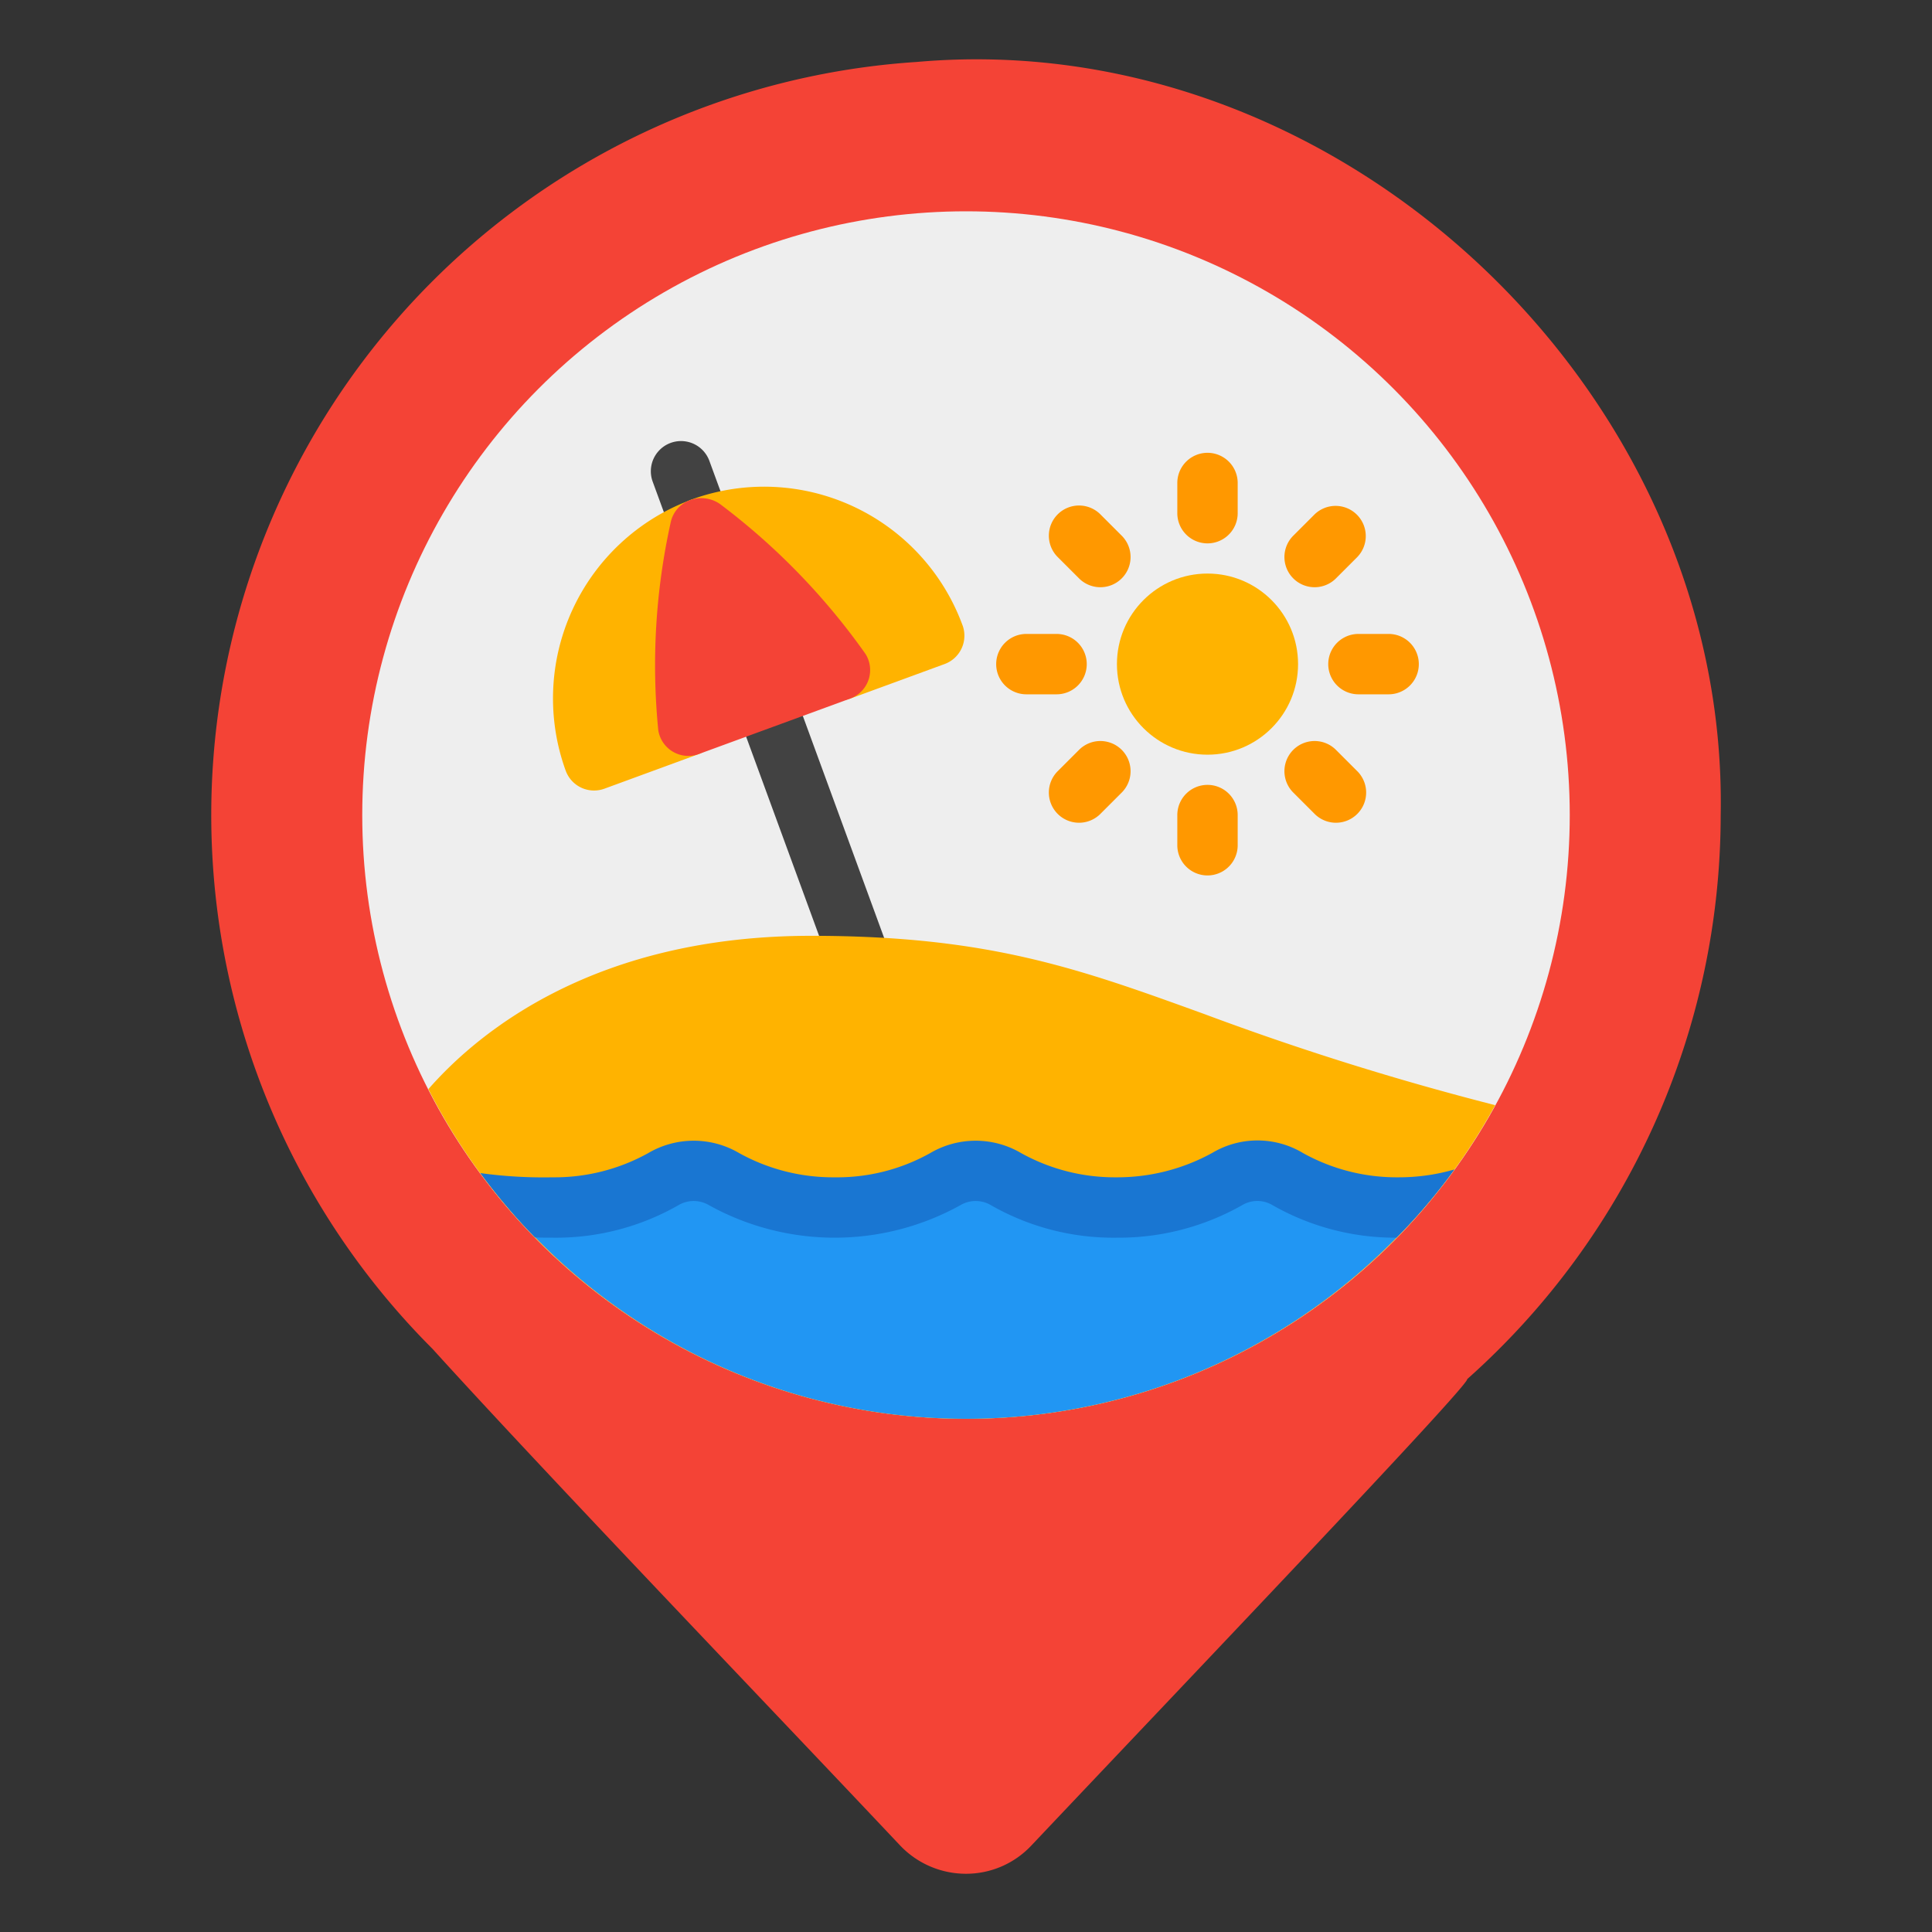 <svg height="512" viewBox="0 0 64 64" width="512" xmlns="http://www.w3.org/2000/svg"><rect x="0" y="0" width="64" height="64" fill="#333333" stroke="none"/><g id="Maps"><path d="m30.372 2.052a24.999 24.999 0 0 0 -16.049 42.626c3.746 4.132 11.08 11.773 15.493 16.454a3.008 3.008 0 0 0 2.177.939 2.967 2.967 0 0 0 2.176-.94c5.039-5.33 14.531-15.274 14.434-15.446a25.029 25.029 0 0 0 8.397-18.685c.263-14.029-12.593-26.188-26.628-24.948z" fill="#f44336"/><circle cx="32" cy="27" fill="#eee" r="20"/></g><g id="Icon"><path d="m28.501 34.734-4.128-11.268c-.19-.519 1.688-1.207 1.878-.688l4.128 11.268c.19.519-1.729 1.093-1.878.688z" fill="#424242"/><path d="m49.53 36.61a19.983 19.983 0 0 1 -35.34-.53c1.69-1.93 5.55-5.08 12.68-5.08 5.89 0 8.88 1.09 13.02 2.59a93.848 93.848 0 0 0 9.64 3.02z" fill="#ffb300"/><circle cx="40" cy="22" fill="#ffb300" r="3"/><g fill="#ff9800"><path d="m40 18a1.0 1 0 0 0 1-1v-1a1 1 0 0 0 -2 0v1a1.0 1 0 0 0 1 1z"/><path d="m40 26a1.0 1 0 0 0 -1 1v1a1 1 0 0 0 2 0v-1a1.0 1 0 0 0 -1-1z"/><path d="m46 21h-1a1 1 0 0 0 0 2h1a1 1 0 0 0 0-2z"/><path d="m36 22a1.0 1 0 0 0 -1-1h-1a1 1 0 0 0 0 2h1a1.0 1 0 0 0 1-1z"/><path d="m35.757 19.172a1.0 1 0 0 0 1.414-1.414l-.707-.707a1.0 1 0 1 0 -1.414 1.414z"/><path d="m44.243 24.828a1.0 1 0 0 0 -1.414 1.414l.707.707a1.0 1 0 1 0 1.414-1.414z"/><path d="m44.95 17.051a1.0 1 0 0 0 -1.414 0l-.707.707a1.0 1 0 0 0 1.414 1.414l.707-.707a1.0 1 0 0 0 0-1.414z"/><path d="m35.757 24.828-.707.707a1.0 1 0 1 0 1.414 1.414l.707-.707a1.0 1 0 0 0 -1.414-1.414z"/></g><path d="m46.33 40a8.212 8.212 0 0 1 -4.175-1.082.973.973 0 0 0 -.983-.006 8.29 8.29 0 0 1 -4.154 1.088h-.031a8.202 8.202 0 0 1 -4.169-1.081.971.971 0 0 0 -.997.003 8.597 8.597 0 0 1 -8.342-.003.974.974 0 0 0 -.994 0 8.219 8.219 0 0 1 -4.173 1.081c-.508 0-1.016-.012-1.516-.04a19.938 19.938 0 0 0 30.413-.006c-.289.028-.582.046-.879.046z" fill="#2196f3"/><path d="m48.18 38.74a18.931 18.931 0 0 1 -1.92 2.26 8.204 8.204 0 0 1 -4.11-1.08.98.98 0 0 0 -.98-.01 8.285 8.285 0 0 1 -4.15 1.09h-.03a8.171 8.171 0 0 1 -4.17-1.08.993.993 0 0 0 -1 0 8.59 8.59 0 0 1 -8.34 0 .993.993 0 0 0 -1 0 8.172 8.172 0 0 1 -4.17 1.08c-.2 0-.4 0-.59-.01a20.364 20.364 0 0 1 -1.81-2.13 15.426 15.426 0 0 0 2.4.14 6.389 6.389 0 0 0 3.16-.8 2.97 2.97 0 0 1 3.02 0 6.417 6.417 0 0 0 3.16.8 6.306 6.306 0 0 0 3.16-.8 2.97 2.97 0 0 1 3.02 0 6.389 6.389 0 0 0 3.16.8 6.523 6.523 0 0 0 3.17-.81 2.929 2.929 0 0 1 3.01.01 6.389 6.389 0 0 0 3.16.8 6.616 6.616 0 0 0 1.85-.26z" fill="#1976d2"/><path d="m22.309 17.833-.688-1.878a1 1 0 0 1 1.878-.688l.688 1.878c.19.519-1.73 1.093-1.878.688z" fill="#424242"/><path d="m31.885 20.713a7.003 7.003 0 0 0 -8.954-4.174 1.062 1.062 0 0 0 -.127.053 1.0 1 0 0 0 -.173 1.688 20.164 20.164 0 0 1 4.35 4.451 1 1 0 0 0 1.192.409l3.118-1.143a1 1 0 0 0 .595-1.283z" fill="#ffb300"/><path d="m23.849 16.753a.997.997 0 0 0 -1.005-.178 7.02 7.02 0 0 0 -4.104 8.956 1 1 0 0 0 1.283.595l3.117-1.143a1.0 1 0 0 0 .646-1.082 20.031 20.031 0 0 1 .389-6.18 1.0 1 0 0 0 -.325-.968z" fill="#ffb300"/><path d="m28.676 21.67a22.325 22.325 0 0 0 -4.819-4.969 1.081 1.081 0 0 0 -1.027-.121 1.0 1 0 0 0 -.611.719 21.892 21.892 0 0 0 -.413 6.887 1.007 1.007 0 0 0 1.333.796l5.033-1.844a1.006 1.006 0 0 0 .503-1.469z" fill="#f44336"/></g></svg>
